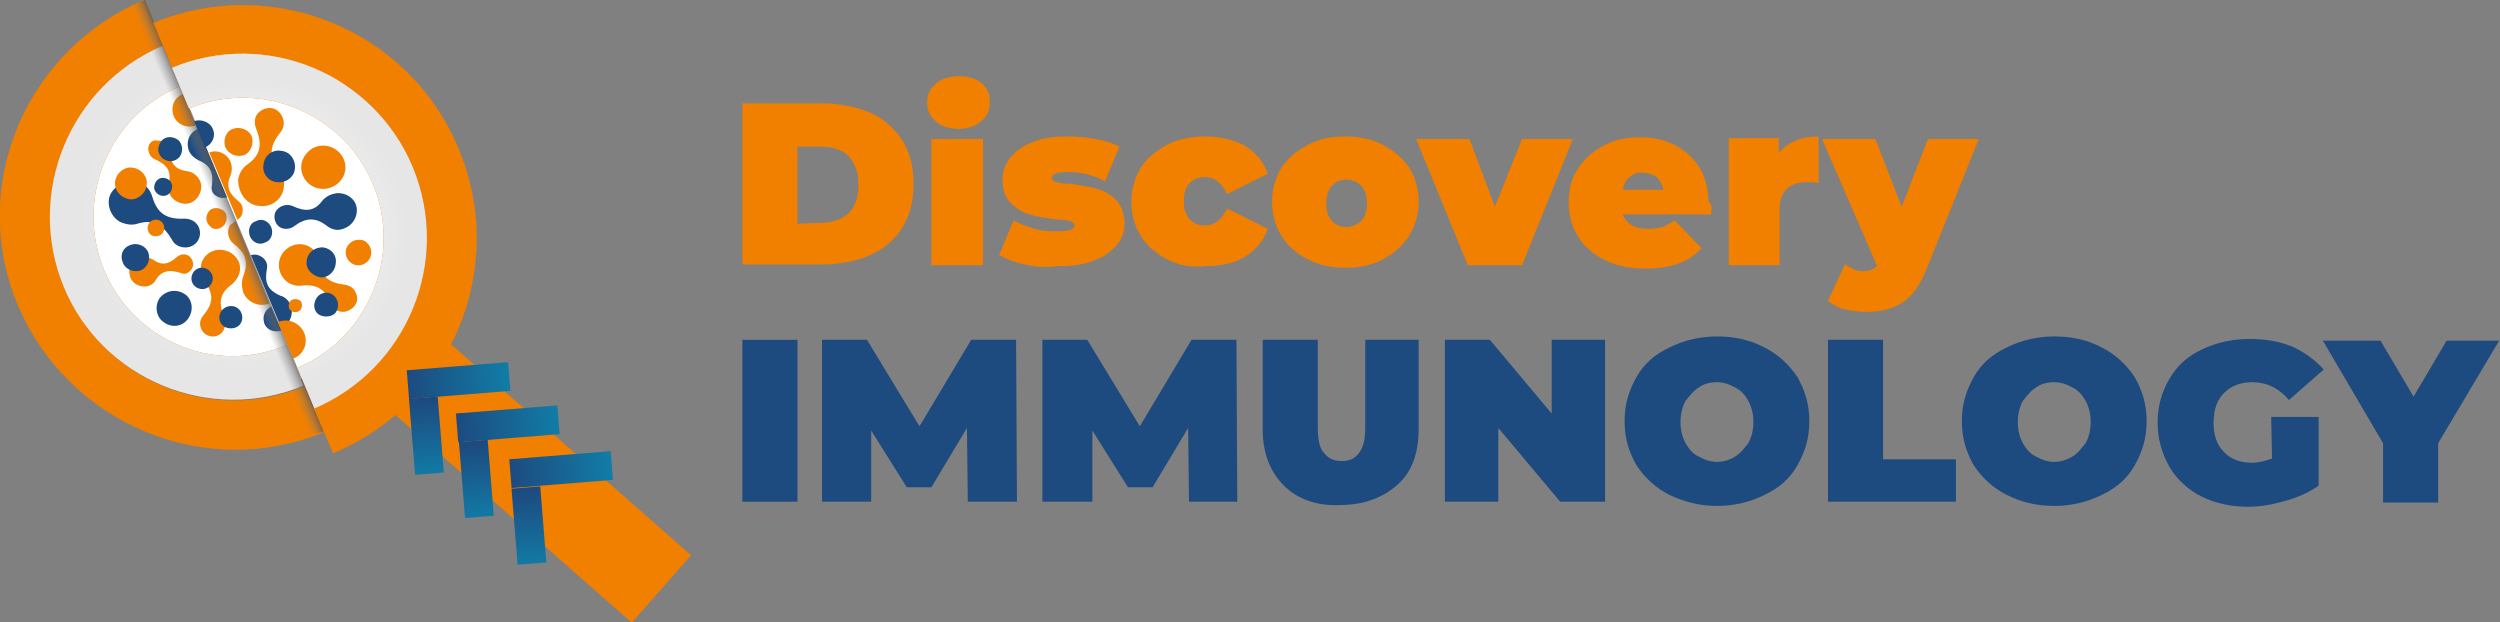 <?xml version="1.0" encoding="utf-8"?>
<!-- Generator: Adobe Illustrator 24.3.1, SVG Export Plug-In . SVG Version: 6.00 Build 0)  -->
<svg version="1.1" id="Layer_1" xmlns="http://www.w3.org/2000/svg" xmlns:xlink="http://www.w3.org/1999/xlink" x="0px" y="0px"
	 viewBox="0 0 295 73.4" style="enable-background:new 0 0 295 73.4;" xml:space="preserve">
<rect x="0" y="0" width="295" height="73.4" fill="#808080" stroke="none"/>
<style type="text/css">
	.st0{fill:#F17F00;}
	.st1{fill:#1D4A7F;}
	.st2{fill:#FFFFFF;}
	.st3{fill:url(#SVGID_1_);}
	.st4{fill:url(#SVGID_2_);}
	.st5{fill:url(#SVGID_3_);}
	.st6{clip-path:url(#SVGID_5_);fill:url(#SVGID_6_);}
	.st7{clip-path:url(#SVGID_8_);fill:url(#SVGID_9_);}
	.st8{clip-path:url(#SVGID_11_);fill:url(#SVGID_12_);}
	.st9{clip-path:url(#SVGID_14_);fill:url(#SVGID_15_);}
	.st10{clip-path:url(#SVGID_17_);fill:url(#SVGID_18_);}
	.st11{clip-path:url(#SVGID_20_);fill:url(#SVGID_21_);}
</style>
<g>
	<g>
		<path class="st0" d="M87.6,12.2H97c2.1,0,4,0.4,5.7,1.1c1.6,0.7,2.9,1.9,3.8,3.3c0.9,1.5,1.3,3.1,1.3,5.1s-0.4,3.6-1.3,5.1
			c-0.9,1.5-2.1,2.5-3.8,3.3c-1.6,0.7-3.5,1.1-5.7,1.1h-9.4C87.6,31.2,87.6,12.2,87.6,12.2z M96.8,26.3c1.4,0,2.5-0.4,3.3-1.1
			c0.8-0.8,1.2-1.9,1.2-3.4c0-1.5-0.4-2.5-1.2-3.4c-0.8-0.8-2-1.1-3.3-1.1h-2.7v9.1L96.8,26.3L96.8,26.3z"/>
		<path class="st0" d="M110.4,14.3c-0.7-0.6-1-1.3-1-2.2c0-0.9,0.3-1.6,1-2.2c0.7-0.6,1.6-0.9,2.7-0.9c1.1,0,2,0.2,2.7,0.8
			c0.7,0.6,1,1.3,1,2.2c0,1-0.3,1.7-1,2.3c-0.7,0.6-1.6,0.9-2.7,0.9S111,14.9,110.4,14.3z M109.9,16.4h6.1v14.9h-6.1V16.4z"/>
		<path class="st0" d="M120.9,31.2c-1.2-0.2-2.2-0.7-3-1.1l1.7-4.1c0.7,0.4,1.5,0.7,2.5,1s1.9,0.3,2.8,0.3c0.7,0,1.2-0.1,1.5-0.2
			c0.2-0.1,0.4-0.3,0.4-0.5c0-0.2-0.2-0.4-0.5-0.5c-0.3-0.1-0.9-0.2-1.7-0.2c-1.2-0.2-2.3-0.3-3.1-0.6c-0.8-0.2-1.6-0.7-2.2-1.3
			c-0.7-0.7-1-1.6-1-2.8c0-1,0.3-1.8,0.9-2.6c0.6-0.7,1.5-1.4,2.6-1.8c1.1-0.5,2.5-0.7,4.2-0.7c1.1,0,2.2,0.1,3.3,0.3s2,0.5,2.8,0.9
			l-1.7,4.1c-1.3-0.7-2.8-1.1-4.3-1.1c-1.3,0-2,0.2-2,0.7c0,0.2,0.2,0.4,0.6,0.5c0.3,0.1,0.9,0.2,1.7,0.2c1.2,0.2,2.2,0.3,3.1,0.6
			c0.8,0.2,1.6,0.7,2.2,1.3s1,1.6,1,2.8c0,0.9-0.3,1.8-0.9,2.5c-0.6,0.7-1.5,1.4-2.6,1.8c-1.1,0.5-2.5,0.7-4.3,0.7
			C123.4,31.6,122.2,31.5,120.9,31.2z"/>
		<path class="st0" d="M137.7,30.6c-1.3-0.7-2.4-1.6-3.1-2.8c-0.7-1.1-1.1-2.5-1.1-4c0-1.5,0.4-2.8,1.1-4c0.7-1.1,1.8-2,3.1-2.7
			c1.3-0.7,2.9-1,4.5-1c1.8,0,3.4,0.4,4.7,1.1c1.3,0.8,2.2,1.9,2.7,3.3l-4.8,2.4c-0.6-1.3-1.5-2-2.6-2c-0.7,0-1.3,0.2-1.8,0.7
			c-0.5,0.5-0.7,1.2-0.7,2.1c0,1,0.2,1.6,0.7,2.2c0.5,0.5,1.1,0.7,1.8,0.7c1.1,0,2-0.7,2.6-2l4.8,2.4c-0.5,1.4-1.4,2.5-2.7,3.3
			s-2.9,1.1-4.7,1.1C140.6,31.6,139.1,31.3,137.7,30.6z"/>
		<path class="st0" d="M154.3,30.6c-1.3-0.7-2.4-1.6-3.1-2.8c-0.7-1.1-1.1-2.5-1.1-4c0-1.5,0.4-2.8,1.1-4c0.7-1.1,1.8-2,3.1-2.7
			c1.3-0.7,2.8-1,4.4-1s3.2,0.3,4.5,1s2.4,1.6,3.1,2.7c0.7,1.1,1.1,2.5,1.1,4c0,1.5-0.4,2.8-1.1,4c-0.7,1.1-1.8,2.1-3.1,2.8
			c-1.3,0.7-2.8,1-4.5,1C157.1,31.6,155.7,31.3,154.3,30.6z M160.6,26.1c0.5-0.5,0.7-1.2,0.7-2.1s-0.2-1.6-0.7-2.1
			c-0.5-0.5-1.1-0.7-1.7-0.7c-0.7,0-1.3,0.2-1.7,0.7c-0.5,0.5-0.7,1.2-0.7,2.1s0.2,1.6,0.7,2.1c0.5,0.5,1.1,0.7,1.7,0.7
			S160.1,26.5,160.6,26.1z"/>
		<path class="st0" d="M185.6,16.4l-6,14.9h-6.4l-6.1-14.9h6.3l3,8l3.2-8H185.6z"/>
		<path class="st0" d="M201.9,25.3h-10.4c0.2,0.6,0.6,1,1.1,1.3s1.1,0.4,1.9,0.4c0.7,0,1.2-0.1,1.6-0.2s0.9-0.4,1.5-0.8l3.2,3.3
			c-1.5,1.6-3.6,2.4-6.6,2.4c-1.8,0-3.4-0.3-4.8-1s-2.5-1.6-3.2-2.8c-0.7-1.1-1.1-2.5-1.1-4c0-1.5,0.3-2.8,1.1-4
			c0.7-1.1,1.7-2,3-2.7c1.3-0.7,2.7-1,4.3-1c1.5,0,2.9,0.3,4.1,0.9c1.2,0.6,2.2,1.5,2.9,2.6c0.7,1.1,1.1,2.5,1.1,4.2
			C202,23.9,202,24.4,201.9,25.3z M192.3,20.9c-0.4,0.3-0.7,0.8-0.8,1.5h4.8c-0.2-0.7-0.4-1.1-0.8-1.5c-0.4-0.3-1-0.5-1.6-0.5
			C193.3,20.3,192.7,20.5,192.3,20.9z"/>
		<path class="st0" d="M214.6,16.1v5.5c-0.5-0.1-1-0.1-1.4-0.1c-2.1,0-3.2,1.1-3.2,3.2v6.6H204v-15h5.9V18
			C211,16.8,212.5,16.1,214.6,16.1z"/>
		<path class="st0" d="M233.5,16.4l-6.1,15.2c-0.8,2-1.7,3.3-2.9,4.1s-2.6,1.1-4.3,1.1c-0.8,0-1.6-0.1-2.5-0.3s-1.5-0.6-2-1l2-4.3
			c0.3,0.2,0.7,0.4,1.1,0.6c0.4,0.2,0.7,0.2,1.1,0.2c0.7,0,1.1-0.2,1.6-0.6L215,16.4h6.3l3.1,8l3.1-8H233.5z"/>
	</g>
	<g>
		<path class="st1" d="M87.6,40.1h6.5v19.1h-6.5V40.1z"/>
		<path class="st1" d="M114.2,59.2l-0.1-8.7l-4.2,7h-2.9l-4.2-6.7v8.4H97V40.1h5.3l6.2,10.2l6.1-10.2h5.3l0.1,19.1H114.2z"/>
		<path class="st1" d="M140.3,59.2l-0.1-8.7l-4.2,7h-2.9l-4.2-6.7v8.4h-5.9V40.1h5.3l6.2,10.2l6.1-10.2h5.3l0.1,19.1H140.3z"/>
		<path class="st1" d="M151.5,57.3c-1.6-1.6-2.5-3.8-2.5-6.6V40.1h6.5v10.3c0,1.4,0.2,2.5,0.7,3c0.5,0.7,1.2,1,2.1,1
			c1,0,1.6-0.3,2.1-1c0.5-0.7,0.7-1.6,0.7-3V40.1h6.3v10.5c0,2.9-0.8,5.1-2.5,6.6s-3.9,2.4-6.9,2.4
			C155.4,59.7,153.1,58.9,151.5,57.3z"/>
		<path class="st1" d="M189.4,40.1v19.1h-5.3l-7.3-8.7v8.7h-6.3V40.1h5.3l7.3,8.7v-8.7H189.4z"/>
		<path class="st1" d="M197,58.4c-1.6-0.8-2.9-2-3.9-3.5c-0.9-1.6-1.4-3.2-1.4-5.2c0-2,0.5-3.6,1.4-5.2c0.9-1.6,2.2-2.7,3.9-3.5
			c1.6-0.8,3.5-1.3,5.6-1.3s3.9,0.4,5.6,1.3c1.6,0.8,2.9,2,3.9,3.5c0.9,1.6,1.4,3.2,1.4,5.2c0,2-0.5,3.6-1.4,5.2s-2.2,2.7-3.9,3.5
			c-1.6,0.8-3.5,1.3-5.6,1.3C200.5,59.7,198.7,59.2,197,58.4z M204.7,53.9c0.7-0.4,1.1-1,1.6-1.6c0.4-0.7,0.6-1.6,0.6-2.5
			s-0.2-1.8-0.6-2.5s-0.9-1.3-1.6-1.6c-0.7-0.4-1.4-0.6-2.1-0.6c-0.8,0-1.6,0.2-2.1,0.6c-0.7,0.4-1.1,1-1.6,1.6
			c-0.4,0.7-0.6,1.6-0.6,2.5s0.2,1.8,0.6,2.5c0.4,0.7,0.9,1.3,1.6,1.6c0.7,0.4,1.4,0.6,2.1,0.6S204.1,54.3,204.7,53.9z"/>
		<path class="st1" d="M215.7,40.1h6.5v14.1h8.6v5h-15.1V40.1z"/>
		<path class="st1" d="M236.8,58.4c-1.6-0.8-2.9-2-3.9-3.5c-0.9-1.6-1.4-3.2-1.4-5.2c0-2,0.5-3.6,1.4-5.2s2.2-2.7,3.9-3.5
			c1.6-0.8,3.5-1.3,5.6-1.3s3.9,0.4,5.6,1.3c1.6,0.8,2.9,2,3.9,3.5c0.9,1.6,1.4,3.2,1.4,5.2c0,2-0.5,3.6-1.4,5.2s-2.2,2.7-3.9,3.5
			c-1.6,0.8-3.5,1.3-5.6,1.3C240.2,59.7,238.4,59.2,236.8,58.4z M244.5,53.9c0.7-0.4,1.1-1,1.6-1.6c0.4-0.7,0.6-1.6,0.6-2.5
			s-0.2-1.8-0.6-2.5s-0.9-1.3-1.6-1.6c-0.7-0.4-1.4-0.6-2.1-0.6c-0.8,0-1.6,0.2-2.1,0.6c-0.7,0.4-1.1,1-1.6,1.6
			c-0.4,0.7-0.6,1.6-0.6,2.5s0.2,1.8,0.6,2.5c0.4,0.7,0.9,1.3,1.6,1.6c0.7,0.4,1.4,0.6,2.1,0.6C243.1,54.5,243.8,54.3,244.5,53.9z"
			/>
		<path class="st1" d="M268,49.2h5.6v8.1c-1.1,0.8-2.5,1.4-3.9,1.8s-2.9,0.7-4.4,0.7c-2,0-3.9-0.4-5.5-1.2c-1.6-0.8-2.9-2-3.8-3.5
			c-0.9-1.6-1.4-3.3-1.4-5.2c0-2,0.5-3.7,1.4-5.2c0.9-1.6,2.2-2.7,3.9-3.5s3.5-1.2,5.6-1.2c1.9,0,3.5,0.3,5,0.9
			c1.5,0.7,2.7,1.6,3.7,2.7l-4.1,3.6c-1.2-1.4-2.6-2.1-4.3-2.1c-1.4,0-2.5,0.4-3.4,1.3c-0.8,0.8-1.2,2-1.2,3.5s0.4,2.6,1.2,3.4
			c0.8,0.9,2,1.3,3.3,1.3c0.8,0,1.6-0.2,2.4-0.5L268,49.2L268,49.2z"/>
		<path class="st1" d="M287.7,52.3v7h-6.5v-7l-7.1-12.1h6.8l3.9,6.6l3.9-6.6h6.2L287.7,52.3z"/>
	</g>
	<g>
		<g>
			<circle class="st2" cx="27.6" cy="25.8" r="20.5"/>
			<path class="st0" d="M38.2,51l-2.3-5.4c-11.1,4.6-23.8-0.7-28.3-11.7S8.2,10.1,19.3,5.4L17,0C3,5.9-3.8,22,2.1,36
				S24.2,56.8,38.2,51z"/>
			<path class="st0" d="M12.3,31.9c-3.5-8.4,0.5-18.2,8.9-21.7l-2-4.8C8.2,10.1,3,22.8,7.5,33.8s17.3,16.3,28.3,11.7l-2-4.8
				C25.5,44.3,15.8,40.3,12.3,31.9z"/>
			
				<radialGradient id="SVGID_1_" cx="4482.564" cy="-818.862" r="26.495" gradientTransform="matrix(-0.756 0.315 0.315 0.756 3675.119 -767.918)" gradientUnits="userSpaceOnUse">
				<stop  offset="0" style="stop-color:#FFFFFF"/>
				<stop  offset="0.861" style="stop-color:#E6E6E6"/>
			</radialGradient>
			<path class="st3" d="M12.3,31.9c-3.5-8.4,0.5-18.2,8.9-21.7l-2-4.8C8.2,10.1,3,22.8,7.5,33.8s17.3,16.3,28.3,11.7l-2-4.8
				C25.5,44.3,15.8,40.3,12.3,31.9z"/>
			<path class="st0" d="M27.2,26.5c-0.5,0.7-0.3,1.7,0.3,2.2c1.4,1.1,1.9,2.1,1.2,3.9c-0.2,0.6-0.2,1.2,0,1.9
				c0.5,1.2,1.9,1.8,3.1,1.3l0,0l-4-9.7C27.6,26.2,27.4,26.4,27.2,26.5z"/>
			<path class="st1" d="M23.4,15.2c-1.1,0.4-1.5,1.6-1.1,2.6c0.2,0.5,0.7,0.9,1.1,1.1c1.5,0.6,1.8,1.6,1.6,3c-0.1,0.5,0.1,1,0.5,1.2
				c0.4,0.3,0.9,0.3,1.3,0.2L23.4,15.2L23.4,15.2z"/>
			<path class="st1" d="M14.2,26.2c0.7,0.3,1.4,0.4,2,0.2c2-0.6,3.1,0.2,4.1,1.9c0.3,0.6,0.9,0.9,1.6,0.9c0.9,0,1.7-0.7,1.7-1.7
				c0-1-0.8-1.7-1.8-1.7c-2,0.1-3.2-0.5-3.8-2.5c-0.2-0.7-0.6-1.3-1.2-1.6c-1.3-0.7-2.9-0.2-3.7,1.1C12.5,23.8,12.9,25.5,14.2,26.2z
				"/>
			<path class="st0" d="M17.3,33.8c0.5-0.1,0.9-0.4,1.1-0.8c0.7-1.1,1.6-1.2,2.9-0.8c0.4,0.2,0.8,0.1,1.1-0.2
				c0.5-0.4,0.5-1.1,0.1-1.6c-0.4-0.5-1.1-0.5-1.6-0.1c-1,0.9-1.8,1.1-2.9,0.3c-0.4-0.2-0.9-0.3-1.3-0.2c-1,0.2-1.6,1.1-1.4,2
				C15.4,33.3,16.3,33.9,17.3,33.8z"/>
			<path class="st0" d="M26.3,29.5c-1.3-0.2-2.5,0.7-2.6,2c-0.1,0.7,0.1,1.3,0.5,1.8c1.1,1.5,0.9,2.6-0.2,3.9
				c-0.6,0.7-0.5,1.6,0.2,2.2c0.7,0.5,1.6,0.4,2.1-0.3c0.3-0.5,0.4-1.1,0.2-1.6c-0.7-1.6-0.7-2.8,0.8-3.9c0.5-0.4,0.9-1,1-1.6
				C28.5,30.8,27.6,29.7,26.3,29.5z"/>
			<path class="st0" d="M17.5,17.7c0.1,0.5,0.3,0.9,0.8,1.1c1.3,0.6,2,1.3,1.6,2.9c-0.1,0.5,0,1.1,0.3,1.5c0.7,0.9,1.9,1.1,2.7,0.5
				c0.9-0.7,1.1-1.9,0.5-2.7c-0.3-0.4-0.7-0.7-1.3-0.8c-1.6-0.2-2-1.1-2.1-2.5c0-0.7-0.7-1.2-1.4-1.1C18,16.4,17.4,17,17.5,17.7z"/>
			<path class="st1" d="M19.1,23.1c0.6,0.1,1.1-0.3,1.2-0.9S20,21.1,19.4,21c-0.6-0.1-1.1,0.3-1.2,1C18.1,22.4,18.5,23,19.1,23.1z"
				/>
			<path class="st1" d="M14.5,31c0.3,0.8,1.3,1.2,2.1,0.9c0.8-0.3,1.2-1.3,0.9-2.1s-1.3-1.2-2.1-0.9C14.5,29.2,14.1,30.1,14.5,31z"
				/>
			<path class="st0" d="M21.6,11.1c-1.1,0.4-1.5,1.6-1.1,2.6s1.6,1.5,2.6,1.1l0,0L21.6,11.1L21.6,11.1z"/>
			<path class="st0" d="M13.6,21.3c-0.2,1.1,0.6,2,1.6,2.2s2-0.7,2.1-1.6c0.2-1.1-0.7-2-1.6-2.1C14.8,19.6,13.8,20.3,13.6,21.3z"/>
			<path class="st1" d="M18.9,35.1c-0.7,0.9-0.5,2.3,0.4,2.9c0.9,0.7,2.2,0.6,2.9-0.4c0.7-1,0.5-2.3-0.4-2.9S19.7,34.2,18.9,35.1z"
				/>
			<path class="st1" d="M32,36.2c-0.7,0.3-1.1,1.1-0.8,2c0.3,0.7,1.1,1.1,2,0.8l0,0L32,36.2L32,36.2z"/>
			<path class="st0" d="M19.3,26.5c-0.2-0.5-0.8-0.7-1.3-0.5c-0.5,0.2-0.7,0.8-0.5,1.3s0.7,0.7,1.3,0.5C19.3,27.6,19.5,27,19.3,26.5
				z"/>
			<path class="st1" d="M21.2,18.5c0.5-0.7,0.3-1.6-0.2-2c-0.7-0.5-1.6-0.4-2,0.2c-0.5,0.7-0.4,1.5,0.2,2
				C19.9,19.2,20.7,19.1,21.2,18.5z"/>
			<path class="st1" d="M28.3,38.3c0.5-0.6,0.3-1.5-0.2-1.9c-0.6-0.5-1.5-0.3-1.9,0.2c-0.5,0.6-0.4,1.5,0.2,1.9
				C27,38.9,27.9,38.8,28.3,38.3z"/>
			<path class="st0" d="M26.5,26.5c0.4-0.6,0.3-1.4-0.2-1.7c-0.6-0.4-1.4-0.3-1.7,0.2c-0.4,0.6-0.3,1.3,0.2,1.7
				C25.2,27.2,26,27.1,26.5,26.5z"/>
			<path class="st1" d="M24,31.6c-0.7-0.1-1.3,0.4-1.4,1.1c-0.1,0.7,0.4,1.3,1.1,1.4c0.7,0.1,1.3-0.4,1.4-1.1
				C25.2,32.4,24.7,31.7,24,31.6z"/>
			
				<linearGradient id="SVGID_2_" gradientUnits="userSpaceOnUse" x1="33469.098" y1="-65.909" x2="33500.77" y2="-65.909" gradientTransform="matrix(-7.160313e-02 2.976403e-02 5.78 13.904 2805.729 -54.61)">
				<stop  offset="0" style="stop-color:#333333"/>
				<stop  offset="0.261" style="stop-color:#535353;stop-opacity:0.726"/>
				<stop  offset="0.519" style="stop-color:#6C6C6C;stop-opacity:0.454"/>
				<stop  offset="0.756" style="stop-color:#7B7B7B;stop-opacity:0.205"/>
				<stop  offset="0.951" style="stop-color:#808080;stop-opacity:0"/>
			</linearGradient>
			<path class="st4" d="M16.8,0.1L17.1,0l21.1,50.9l0,0c-1.6,0.7-3.5-0.1-4.2-1.7L15.2,4C14.6,2.5,15.3,0.7,16.8,0.1z"/>
			
				<rect x="58" y="37" transform="matrix(0.66 -0.751 0.751 0.66 -20.956 66.743)" class="st0" width="10.6" height="39.2"/>
			<path class="st0" d="M48.7,19.7C53.3,30.8,48,43.5,37,48.1l2.3,5.4c14.1-5.9,20.7-22,14.8-36c-5.8-14-22-20.6-36-14.8L20.3,8
				C31.4,3.4,44.1,8.7,48.7,19.7z"/>
			<path class="st0" d="M48.7,19.7C44.1,8.7,31.4,3.4,20.3,8l2,4.8c8.4-3.5,18.2,0.5,21.7,8.9s-0.5,18.2-8.9,21.7l2,4.8
				C48.1,43.5,53.3,30.8,48.7,19.7z"/>
			
				<radialGradient id="SVGID_3_" cx="4482.589" cy="-815.387" r="26.486" gradientTransform="matrix(-0.756 0.315 0.315 0.756 3675.119 -767.918)" gradientUnits="userSpaceOnUse">
				<stop  offset="0" style="stop-color:#FFFFFF"/>
				<stop  offset="0.861" style="stop-color:#E6E6E6"/>
			</radialGradient>
			<path class="st5" d="M48.7,19.7C44.1,8.7,31.4,3.4,20.3,8l2,4.8c8.4-3.5,18.2,0.5,21.7,8.9s-0.5,18.2-8.9,21.7l2,4.8
				C48.1,43.5,53.3,30.8,48.7,19.7z"/>
			<path class="st1" d="M34.3,36c-0.2-0.5-0.7-1-1.2-1.1c-1.6-0.7-1.9-1.6-1.6-3.2c0.1-0.5-0.1-1-0.5-1.3C30.5,30,30,30,29.6,30.1
				l3.6,8.6C34.2,38.3,34.7,37,34.3,36z"/>
			<path class="st0" d="M28.4,25.6c0.4-0.6,0.3-1.4-0.2-1.8c-1.1-0.9-1.6-1.7-1-3.1c0.2-0.5,0.2-1.1,0-1.6c-0.4-1-1.6-1.5-2.5-1.1
				l3.3,7.9C28,26,28.2,25.8,28.4,25.6z"/>
			<path class="st0" d="M30.6,24.3c1.4,0.2,2.8-0.8,2.9-2.3c0.1-0.7-0.1-1.4-0.6-2c-1.3-1.6-1-2.9,0.2-4.4c0.6-0.7,0.5-1.8-0.3-2.5
				c-0.7-0.6-1.8-0.4-2.4,0.3c-0.4,0.5-0.4,1.2-0.2,1.7c0.7,1.8,0.7,3.1-1,4.3c-0.6,0.4-1,1.1-1.1,1.8
				C28.1,22.9,29.2,24.2,30.6,24.3z"/>
			<path class="st1" d="M39.7,22.8c-0.6,0.1-1.1,0.3-1.6,0.8C37.1,25,36,25,34.5,24.3c-0.7-0.3-1.6,0-2,0.7c-0.3,0.7,0,1.6,0.7,1.9
				c0.5,0.2,1.1,0.1,1.5-0.2c1.3-1,2.5-1.1,3.8-0.1c0.5,0.4,1.1,0.6,1.6,0.5c1.2-0.2,2.1-1.2,2-2.5C42,23.5,40.9,22.7,39.7,22.8z"/>
			<path class="st0" d="M42,34.6c-0.2-0.6-0.7-0.9-1.3-1c-1.7-0.2-2.8-0.8-3-2.7c-0.1-0.7-0.4-1.2-0.9-1.6c-1.1-0.8-2.5-0.6-3.4,0.5
				c-0.8,1.1-0.6,2.5,0.4,3.4c0.5,0.4,1.2,0.6,1.8,0.5c1.9-0.2,2.8,0.5,3.4,2.1c0.3,0.8,1.2,1.2,2,0.9C42,36.3,42.4,35.4,42,34.6z"
				/>
			<path class="st1" d="M32.7,21.5c1.1,0.1,2-0.6,2.1-1.6c0.1-1.1-0.6-2-1.6-2.1c-1.1-0.2-2,0.6-2.1,1.6
				C30.9,20.4,31.6,21.4,32.7,21.5z"/>
			<path class="st1" d="M38.2,29.2c-1-0.1-1.9,0.6-2,1.5c-0.2,1,0.6,1.8,1.5,2s1.8-0.6,1.9-1.5C39.8,30.2,39.2,29.4,38.2,29.2z"/>
			<path class="st0" d="M34.2,35.6c-0.2,0.3-0.2,0.9,0.2,1.1c0.3,0.2,0.8,0.2,1.1-0.2c0.2-0.3,0.2-0.9-0.2-1.1
				C34.9,35.2,34.4,35.3,34.2,35.6z"/>
			<path class="st0" d="M28.8,18.3c0.8-0.3,1.2-1.4,0.9-2.2c-0.3-0.8-1.4-1.2-2.2-0.9c-0.9,0.3-1.2,1.4-0.9,2.2
				C27,18.2,27.9,18.6,28.8,18.3z"/>
			<path class="st0" d="M40.2,21.3c0.9-1.1,0.7-2.7-0.5-3.6c-1.1-0.8-2.7-0.7-3.6,0.5c-0.9,1.1-0.7,2.7,0.5,3.6
				C37.7,22.6,39.3,22.4,40.2,21.3z"/>
			<path class="st0" d="M35.9,39.3c-0.5-1.2-1.9-1.8-3.1-1.3l1.8,4.3C35.8,41.9,36.4,40.5,35.9,39.3z"/>
			<path class="st1" d="M25.1,15.2c-0.3-0.8-1.4-1.2-2.2-0.9l1.3,3.1C25.1,17,25.5,16,25.1,15.2z"/>
			<path class="st0" d="M42.5,28.3c-0.8-0.1-1.6,0.5-1.7,1.3s0.5,1.6,1.3,1.7c0.8,0.1,1.6-0.5,1.7-1.3S43.3,28.3,42.5,28.3z"/>
			<path class="st1" d="M37.4,35.1c-0.5,0.7-0.4,1.6,0.2,2s1.6,0.3,2-0.2c0.5-0.7,0.3-1.6-0.2-2C38.8,34.3,37.8,34.5,37.4,35.1z"/>
			<path class="st1" d="M38.4,26.1c0.2,0.5,0.8,0.7,1.2,0.5c0.5-0.2,0.7-0.8,0.5-1.2c-0.2-0.5-0.8-0.7-1.2-0.5
				C38.5,25,38.3,25.6,38.4,26.1z"/>
			<path class="st1" d="M29.5,27.9c0.3,0.7,1.1,1.1,1.8,0.7c0.7-0.2,1-1.1,0.7-1.8c-0.3-0.7-1.1-1.1-1.8-0.7
				C29.5,26.3,29.2,27.1,29.5,27.9z"/>
			<g>
				<g>
					<defs>
						
							<rect id="SVGID_4_" x="48.6" y="46.9" transform="matrix(0.997 -8.015344e-02 8.015344e-02 0.997 -3.955 4.195)" width="3.4" height="9"/>
					</defs>
					<clipPath id="SVGID_5_">
						<use xlink:href="#SVGID_4_"  style="overflow:visible;"/>
					</clipPath>
					
						<linearGradient id="SVGID_6_" gradientUnits="userSpaceOnUse" x1="-736.186" y1="-353.254" x2="-736.104" y2="-353.254" gradientTransform="matrix(8.768 109.044 -109.044 8.768 -32015.352 83421.141)">
						<stop  offset="0" style="stop-color:#1D4A7F"/>
						<stop  offset="1" style="stop-color:#117CA6"/>
					</linearGradient>
					<polygon class="st6" points="54.4,45.4 55.3,56.5 46.1,57.3 45.2,46.1 					"/>
				</g>
			</g>
			<g>
				<g>
					<defs>
						
							<rect id="SVGID_7_" x="48.1" y="43.2" transform="matrix(0.997 -8.014769e-02 8.014769e-02 0.997 -3.421 4.479)" width="12" height="3.4"/>
					</defs>
					<clipPath id="SVGID_8_">
						<use xlink:href="#SVGID_7_"  style="overflow:visible;"/>
					</clipPath>
					
						<linearGradient id="SVGID_9_" gradientUnits="userSpaceOnUse" x1="-734.265" y1="-349.127" x2="-734.183" y2="-349.127" gradientTransform="matrix(144.862 -11.648 11.648 144.862 110481.977 42067.562)">
						<stop  offset="0" style="stop-color:#1D4A7F"/>
						<stop  offset="1" style="stop-color:#117CA6"/>
					</linearGradient>
					<polygon class="st7" points="46.5,39.9 60.6,38.7 61.5,49.8 47.4,50.9 					"/>
				</g>
			</g>
			<g>
				<g>
					<defs>
						
							<rect id="SVGID_10_" x="54.5" y="52" transform="matrix(0.997 -8.015344e-02 8.015344e-02 0.997 -4.35 4.684)" width="3.4" height="9"/>
					</defs>
					<clipPath id="SVGID_11_">
						<use xlink:href="#SVGID_10_"  style="overflow:visible;"/>
					</clipPath>
					
						<linearGradient id="SVGID_12_" gradientUnits="userSpaceOnUse" x1="-736.135" y1="-353.304" x2="-736.052" y2="-353.304" gradientTransform="matrix(8.768 109.044 -109.044 8.768 -32015.352 83421.141)">
						<stop  offset="0" style="stop-color:#1D4A7F"/>
						<stop  offset="1" style="stop-color:#117CA6"/>
					</linearGradient>
					<polygon class="st8" points="60.3,50.5 61.1,61.7 52,62.4 51.1,51.3 					"/>
				</g>
			</g>
			<g>
				<g>
					<defs>
						
							<rect id="SVGID_13_" x="53.9" y="48.3" transform="matrix(0.997 -8.014769e-02 8.014769e-02 0.997 -3.809 4.961)" width="12" height="3.4"/>
					</defs>
					<clipPath id="SVGID_14_">
						<use xlink:href="#SVGID_13_"  style="overflow:visible;"/>
					</clipPath>
					
						<linearGradient id="SVGID_15_" gradientUnits="userSpaceOnUse" x1="-734.228" y1="-349.089" x2="-734.145" y2="-349.089" gradientTransform="matrix(144.862 -11.648 11.648 144.862 110481.977 42067.562)">
						<stop  offset="0" style="stop-color:#1D4A7F"/>
						<stop  offset="1" style="stop-color:#117CA6"/>
					</linearGradient>
					<polygon class="st9" points="52.4,45.1 66.5,43.9 67.4,55 53.3,56 					"/>
				</g>
			</g>
			<g>
				<g>
					<defs>
						
							<rect id="SVGID_16_" x="60.2" y="53.7" transform="matrix(0.997 -8.014769e-02 8.014769e-02 0.997 -4.229 5.484)" width="12" height="3.4"/>
					</defs>
					<clipPath id="SVGID_17_">
						<use xlink:href="#SVGID_16_"  style="overflow:visible;"/>
					</clipPath>
					
						<linearGradient id="SVGID_18_" gradientUnits="userSpaceOnUse" x1="-734.188" y1="-349.047" x2="-734.106" y2="-349.047" gradientTransform="matrix(144.862 -11.648 11.648 144.862 110481.977 42067.562)">
						<stop  offset="0" style="stop-color:#1D4A7F"/>
						<stop  offset="1" style="stop-color:#117CA6"/>
					</linearGradient>
					<polygon class="st10" points="58.7,50.5 72.8,49.4 73.7,60.5 59.6,61.5 					"/>
				</g>
			</g>
		</g>
		<g>
			<g>
				<defs>
					
						<rect id="SVGID_19_" x="60.7" y="57.5" transform="matrix(0.997 -8.015344e-02 8.015344e-02 0.997 -4.77 5.201)" width="3.4" height="9"/>
				</defs>
				<clipPath id="SVGID_20_">
					<use xlink:href="#SVGID_19_"  style="overflow:visible;"/>
				</clipPath>
				
					<linearGradient id="SVGID_21_" gradientUnits="userSpaceOnUse" x1="-736.08" y1="-353.357" x2="-735.998" y2="-353.357" gradientTransform="matrix(8.768 109.044 -109.044 8.768 -32015.352 83421.141)">
					<stop  offset="0" style="stop-color:#1D4A7F"/>
					<stop  offset="1" style="stop-color:#117CA6"/>
				</linearGradient>
				<polygon class="st11" points="66.5,56 67.4,67.2 58.3,67.9 57.4,56.8 				"/>
			</g>
		</g>
	</g>
</g>
</svg>
